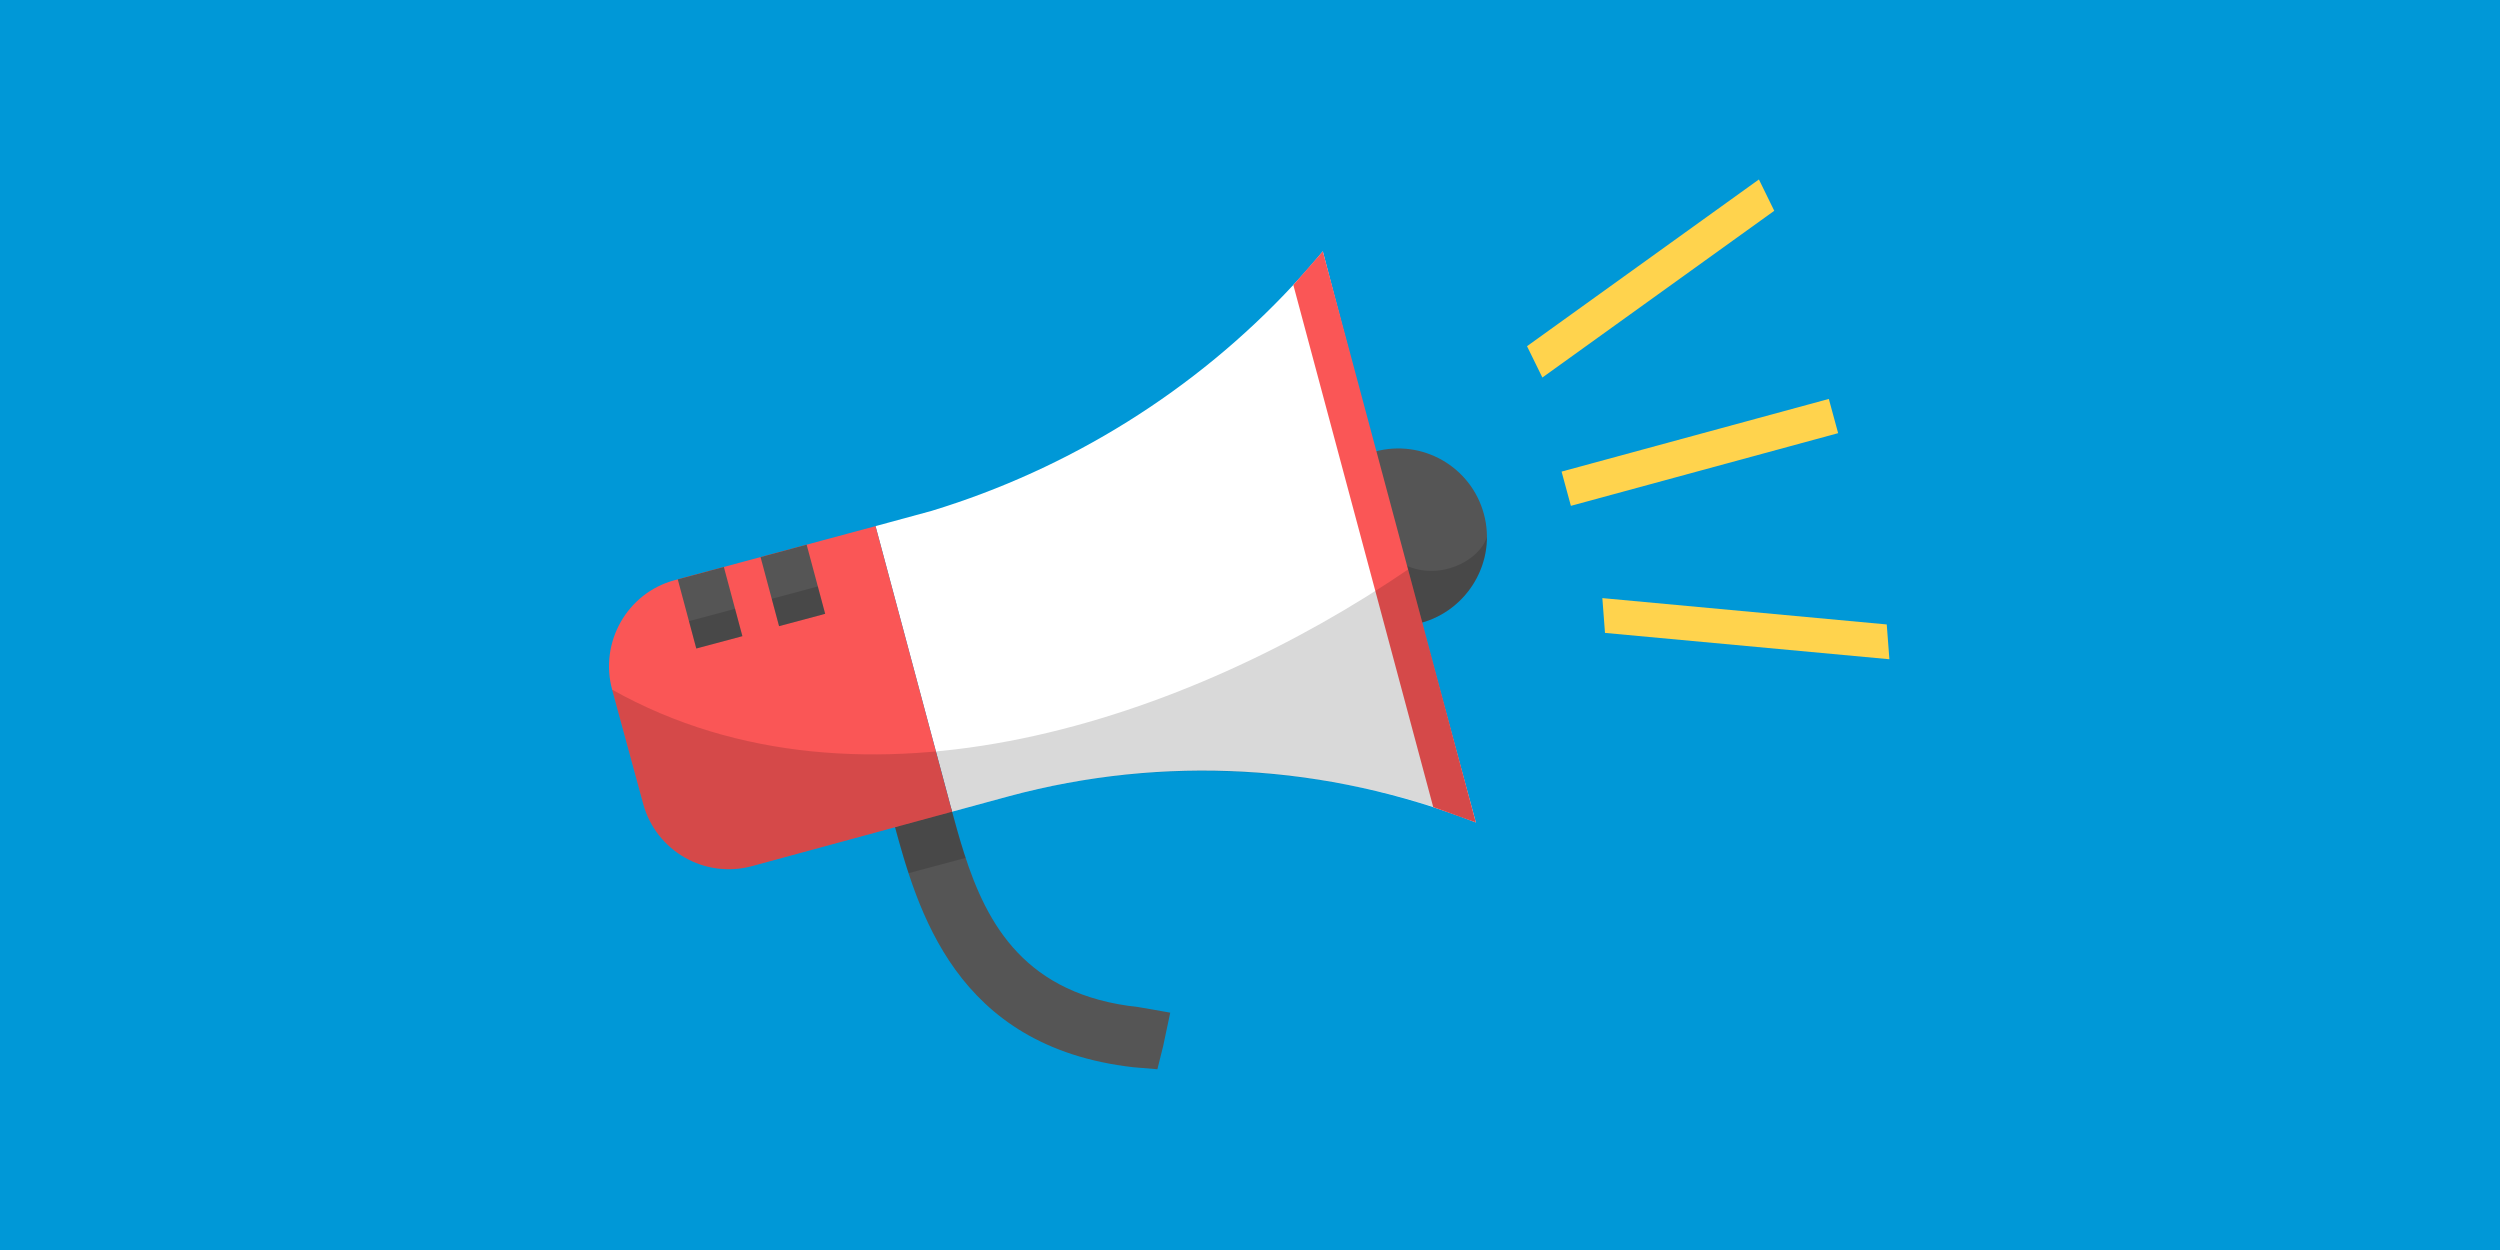 <?xml version="1.0" encoding="UTF-8" standalone="no"?> <svg xmlns:dc="http://purl.org/dc/elements/1.1/" xmlns:cc="http://creativecommons.org/ns#" xmlns:rdf="http://www.w3.org/1999/02/22-rdf-syntax-ns#" xmlns:svg="http://www.w3.org/2000/svg" xmlns="http://www.w3.org/2000/svg" xmlns:sodipodi="http://sodipodi.sourceforge.net/DTD/sodipodi-0.dtd" xmlns:inkscape="http://www.inkscape.org/namespaces/inkscape" viewBox="0 0 1000 500" aria-labelledby="title" aria-describedby="desc" role="img" version="1.1" id="svg10" sodipodi:docname="gamipress-referrals.svg" inkscape:version="0.92.3 (2405546, 2018-03-11)" width="1000" height="500"><defs id="defs14"></defs><title id="title2">Ticket</title><desc id="desc4">A line styled icon from Orion Icon Library.</desc><rect style="opacity:1;fill:#0098d7;fill-opacity:1;fill-rule:evenodd;stroke:none;stroke-width:1.999;stroke-linecap:square;stroke-linejoin:miter;stroke-miterlimit:10;stroke-dasharray:none;stroke-dashoffset:0;stroke-opacity:1;paint-order:normal" id="rect4658" width="1000" height="500" x="0" y="-5.9999998e-008" inkscape:export-xdpi="96" inkscape:export-ydpi="96"></rect><g id="g4610" transform="matrix(7.378,0,0,7.378,137.942,-100.128)" style="stroke-width:0.136" inkscape:export-xdpi="96" inkscape:export-ydpi="96"></g><g id="g1233" transform="rotate(-15,549.333,241.827)"><path sodipodi:nodetypes="ccccc" inkscape:connector-curvature="0" id="rect863-6-3" d="m 635.83,209.942 0.053,14.191 110.781,-0.411 -0.053,-14.191 z" style="fill:#ffd34d;fill-opacity:1;stroke:none;stroke-width:1.11;stroke-opacity:1"></path><path sodipodi:nodetypes="ccccc" inkscape:connector-curvature="0" id="rect863-6-3-3" d="m 638.487,263.042 -2.581,13.718 107.154,39.62 2.581,-13.718 z" style="fill:#ffd34d;fill-opacity:1;stroke:none;stroke-width:1.11;stroke-opacity:1"></path><path sodipodi:nodetypes="ccccc" inkscape:connector-curvature="0" id="rect863-6-3-4" d="m 635.464,157.908 2.683,13.698 106.857,-40.415 -2.683,-13.698 z" style="fill:#ffd34d;fill-opacity:1;stroke:none;stroke-width:1.11;stroke-opacity:1"></path><g id="g1215"><path style="fill:#555555;fill-opacity:1;stroke-width:5.913" d="m 341.475,276.334 c 0.134,36.07 0.337,93.059 67.254,119.42 l 9.064,3.256 4.584,-8.266 6.234,-12.266 c 0,0 -11.373,-5.351 -11.842,-5.502 -42.229,-16.323 -49.841,-47.439 -51.284,-77.344 -0.318,-6.578 -0.337,-13.098 -0.36,-19.389 z" id="path846-8" inkscape:connector-curvature="0" sodipodi:nodetypes="ccccccscc"></path><path style="fill:#555555;fill-opacity:1;stroke-width:5.913" d="m 565.816,253.846 c 19.594,-0.073 35.682,-16.015 35.61,-35.609 -0.073,-19.594 -16.015,-35.42 -35.609,-35.348 z" id="path846-84" inkscape:connector-curvature="0" sodipodi:nodetypes="cccc"></path><path style="opacity:0.15;fill:#000000;fill-opacity:1;stroke-width:5.913" d="m 565.84,253.846 c 16.442,-0.061 30.416,-11.297 34.443,-26.488 -5.49,8.722 -23.256,12.211 -34.443,2.539 z" id="path846-84-7" inkscape:connector-curvature="0" sodipodi:nodetypes="cccc"></path><path style="fill:#ffffff;fill-opacity:1;stroke-width:5.913" d="m 566.389,100.105 c -4.874,3.458 -9.842,6.775 -14.894,9.949 -48.777,30.634 -105.493,47.889 -163.157,49.842 l -23.213,0.086 c 0,0 0,118.262 0,118.262 l 23.652,-0.086 c 63.943,-0.068 126.214,20.431 177.612,58.471 l -0.307,-82.783 c -0.266,6e-5 -0.266,-70.957 -0.266,-70.957 z" id="path846" inkscape:connector-curvature="0" sodipodi:nodetypes="cscccccccc"></path><path style="opacity:1;fill:#fa5656;fill-opacity:1;fill-rule:nonzero;stroke:none;stroke-width:1.2;stroke-linecap:butt;stroke-linejoin:round;stroke-miterlimit:10;stroke-dasharray:none;stroke-opacity:1;paint-order:markers fill stroke" d="M 566.389,100.105 551.51,110.054 V 326.305 L 566.389,336.629 Z" id="rect864" inkscape:connector-curvature="0" sodipodi:nodetypes="ccccc"></path><path style="opacity:0.15;fill:#000000;fill-opacity:1;stroke-width:5.913" d="m 365.125,276.244 -23.65,0.09 c 0.024,6.478 0.056,13.637 0.471,21.166 h 23.656 c -0.036,-0.622 -0.087,-1.246 -0.117,-1.867 -0.318,-6.578 -0.336,-13.098 -0.359,-19.389 z" id="path846-8-32" inkscape:connector-curvature="0" sodipodi:nodetypes="ccccccc"></path><path inkscape:connector-curvature="0" style="fill:#fa5656;fill-opacity:1;stroke-width:5.913" d="m 365.125,159.982 c -30.69,0.034 -54.077,0.059 -83.354,0.09 -19.594,0.073 -35.42,16.233 -35.348,35.827 l 0.178,47.303 c 0.073,19.594 16.015,35.424 35.609,35.351 l 82.914,-0.309 z" id="path846-4" sodipodi:nodetypes="ccccccc"></path><path style="opacity:1;fill:#555555;fill-opacity:1;fill-rule:nonzero;stroke:none;stroke-width:1.2;stroke-linecap:butt;stroke-linejoin:round;stroke-miterlimit:10;stroke-dasharray:none;stroke-opacity:1;paint-order:markers fill stroke" d="m 283.196,160.07 19.092,-0.02 v 28.669 h -19.092 z" id="rect900" inkscape:connector-curvature="0" sodipodi:nodetypes="ccccc"></path><path style="opacity:1;fill:#555555;fill-opacity:1;fill-rule:nonzero;stroke:none;stroke-width:1.2;stroke-linecap:butt;stroke-linejoin:round;stroke-miterlimit:10;stroke-dasharray:none;stroke-opacity:1;paint-order:markers fill stroke" d="m 317.491,160.034 19.092,-0.022 V 188.65 h -19.092 z" id="rect900-3" inkscape:connector-curvature="0" sodipodi:nodetypes="ccccc"></path><path style="opacity:0.15;fill:#000000;fill-opacity:1;stroke-width:5.913" d="m 246.424,195.9 0.178,47.303 c 0.073,19.594 16.015,35.424 35.609,35.352 l 82.914,-0.311 v 0 l 23.652,-0.086 c 82.174,-0.066 145.679,34.901 172.071,54.628 1.802,1.347 3.73,2.505 5.54,3.844 l 4e-4,-104.785 C 466.241,266.97 328.932,276.345 246.424,195.9 Z" id="path846-1" inkscape:connector-curvature="0" sodipodi:nodetypes="ccccccsccc"></path><path style="opacity:0.15;fill:#000000;fill-opacity:1;fill-rule:nonzero;stroke:none;stroke-width:0.755;stroke-linecap:butt;stroke-linejoin:round;stroke-miterlimit:10;stroke-dasharray:none;stroke-opacity:1;paint-order:markers fill stroke" d="m 283.196,177.382 19.092,-0.008 V 188.719 h -19.092 z" id="rect900-8" inkscape:connector-curvature="0" sodipodi:nodetypes="ccccc"></path><path style="opacity:0.15;fill:#000000;fill-opacity:1;fill-rule:nonzero;stroke:none;stroke-width:0.755;stroke-linecap:butt;stroke-linejoin:round;stroke-miterlimit:10;stroke-dasharray:none;stroke-opacity:1;paint-order:markers fill stroke" d="m 317.491,177.313 19.092,-0.008 V 188.65 h -19.092 z" id="rect900-8-9" inkscape:connector-curvature="0" sodipodi:nodetypes="ccccc"></path></g></g></svg> 